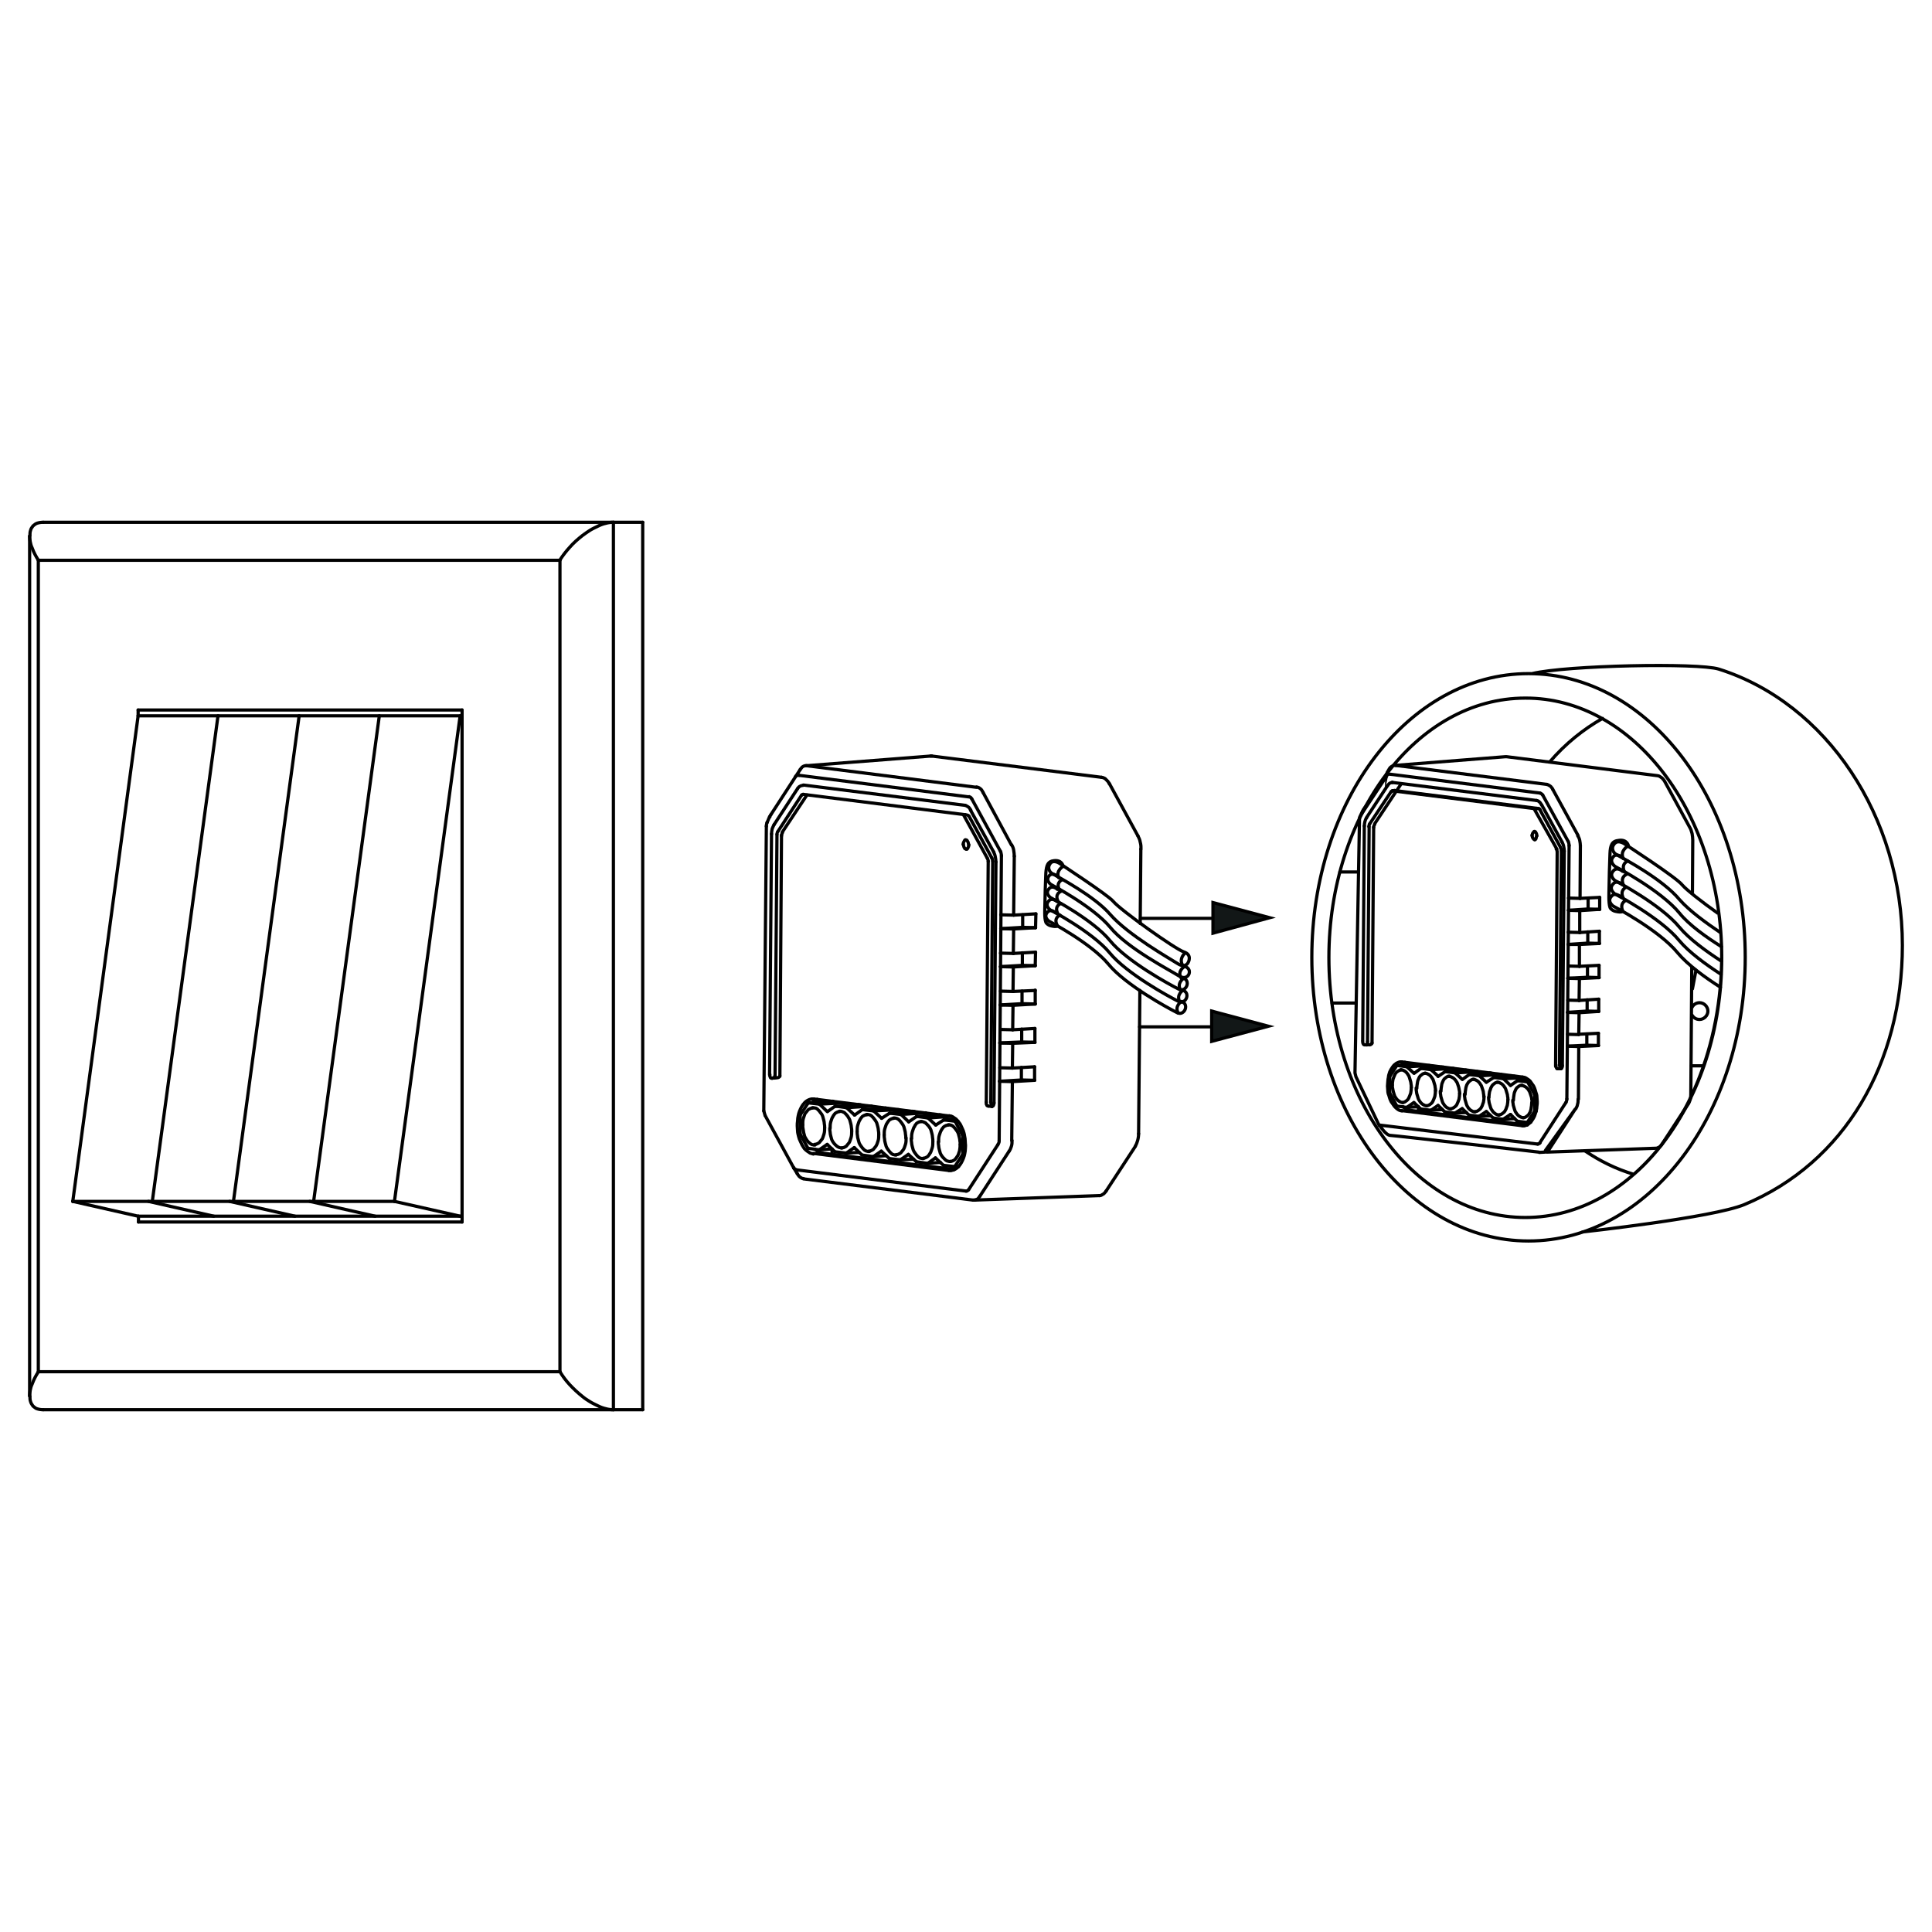 <?xml version="1.0" encoding="utf-8"?>
<!-- Generator: Adobe Illustrator 27.8.1, SVG Export Plug-In . SVG Version: 6.00 Build 0)  -->
<svg version="1.1" id="Layer_4" xmlns="http://www.w3.org/2000/svg" xmlns:xlink="http://www.w3.org/1999/xlink" x="0px" y="0px"
	 viewBox="0 0 600 600" style="enable-background:new 0 0 600 600;" xml:space="preserve">
<style type="text/css">
	.st0{fill:none;stroke:#000000;stroke-linecap:round;stroke-linejoin:round;stroke-miterlimit:10;}
	.st1{fill:none;stroke:#000000;stroke-linejoin:round;stroke-miterlimit:10;}
	.st2{fill:none;stroke:#000000;stroke-miterlimit:10;}
	.st3{fill:none;stroke:#000000;stroke-linecap:round;stroke-linejoin:round;}
	.st4{fill:#121717;stroke:#000000;stroke-miterlimit:10;}
	.st5{fill:none;stroke:#000000;stroke-linecap:round;stroke-miterlimit:10;}
</style>
<path class="st0" d="M525.5,312.8c0.4-0.8,1.3-1.4,2.3-1.4c1.4,0,2.6,1.2,2.6,2.6s-1.2,2.6-2.6,2.6c-1,0-1.8-0.5-2.3-1.3
	 M525.6,307.1l1.1-5.8 M529.2,331h-3.9 M497.7,223.1c-6,3.4-11.6,7.9-16.4,13.5 M492.2,357.4c4.7,3.2,9.8,5.7,15.2,7.3
	c16.6-14.4,27.3-40,27.3-68.2 M534.7,297.4c0,44.6-27.3,80.7-61,80.7s-61-36.1-61-80.7c0-44.5,27.3-80.6,61-80.6
	C507.4,216.7,534.7,252.8,534.7,297.4z M491.4,382.6c0,0,40.3-4.4,50.3-8.5c31.3-13,49.1-44.1,49.1-80.5c0-40-23.5-75.2-57-85.8
	c-6.4-2-47.2-1.2-58,1.4 M542,297.3c0,48.7-30.1,88.1-67.3,88.1s-67.3-39.4-67.3-88.1s30.1-88.1,67.3-88.1
	C511.9,209.2,542,248.6,542,297.3z"/>
<path class="st0" d="M190.5,162.2c-0.8,0-1.6,0.1-2.3,0.3c-0.9,0.2-1.7,0.5-2.5,0.9s-1.7,0.8-2.5,1.3s-1.6,1.1-2.3,1.6
	c-1.4,1.1-2.8,2.3-4,3.7c-1.1,1.2-2.1,2.5-3,3.9"/>
<path class="st0" d="M190.5,437.8c-0.8,0-1.6-0.1-2.3-0.3c-0.9-0.2-1.7-0.5-2.5-0.9s-1.7-0.8-2.5-1.3s-1.6-1-2.3-1.6
	c-1.4-1.1-2.8-2.4-4-3.7c-1.1-1.2-2.1-2.5-3-4"/>
<path class="st0" d="M9.2,166.5c0,0.6,0.1,1.2,0.2,1.8c0.1,0.6,0.3,1.3,0.6,1.9c0.5,1.4,1.2,2.7,2,3.9"/>
<path class="st0" d="M9.2,433.5c0-0.6,0.1-1.2,0.2-1.8c0.1-0.6,0.3-1.3,0.6-1.9c0.5-1.4,1.2-2.7,2-3.9"/>
<path class="st0" d="M13.4,437.8c-0.7,0-1.3-0.1-1.9-0.3c-0.3-0.1-0.5-0.2-0.7-0.4c-0.2-0.1-0.4-0.3-0.6-0.5
	c-0.3-0.4-0.6-0.9-0.7-1.3c-0.2-0.5-0.2-1.1-0.2-1.6"/>
<path class="st0" d="M13.4,162.2c-0.7,0-1.3,0.1-1.9,0.3c-0.2,0.1-0.5,0.2-0.7,0.4c-0.2,0.1-0.4,0.3-0.6,0.5
	c-0.3,0.4-0.6,0.8-0.7,1.3c-0.2,0.5-0.2,1.1-0.2,1.6"/>
<line class="st0" x1="199.6" y1="162.2" x2="13.4" y2="162.2"/>
<line class="st0" x1="173.9" y1="174" x2="11.9" y2="174"/>
<line class="st0" x1="42.9" y1="220.5" x2="143.5" y2="220.5"/>
<line class="st0" x1="42.9" y1="222.3" x2="143.5" y2="222.3"/>
<line class="st0" x1="199.6" y1="437.8" x2="199.6" y2="162.2"/>
<line class="st0" x1="190.5" y1="437.8" x2="190.5" y2="162.2"/>
<line class="st0" x1="173.9" y1="426" x2="173.9" y2="174"/>
<line class="st0" x1="22.6" y1="373.1" x2="122.5" y2="373.1"/>
<line class="st0" x1="42.9" y1="377.7" x2="143.5" y2="377.7"/>
<line class="st0" x1="143.5" y1="379.5" x2="43" y2="379.5"/>
<line class="st0" x1="143.5" y1="220.5" x2="143.5" y2="379.5"/>
<line class="st0" x1="122.5" y1="373.1" x2="142.9" y2="377.7"/>
<line class="st0" x1="142.9" y1="222.3" x2="122.5" y2="373.1"/>
<line class="st0" x1="22.6" y1="373.1" x2="42.9" y2="377.7"/>
<line class="st0" x1="71.3" y1="373.1" x2="91.6" y2="377.7"/>
<line class="st0" x1="11.9" y1="426" x2="173.9" y2="426"/>
<line class="st0" x1="13.4" y1="437.8" x2="199.6" y2="437.8"/>
<path class="st0" d="M60.4,377.7"/>
<path class="st0" d="M60.4,378.7"/>
<line class="st0" x1="42.9" y1="222.3" x2="42.9" y2="220.5"/>
<line class="st0" x1="43" y1="379.5" x2="43" y2="377.7"/>
<line class="st0" x1="42.9" y1="222.3" x2="22.6" y2="373.1"/>
<line class="st0" x1="92.9" y1="222.3" x2="72.5" y2="373.1"/>
<line class="st0" x1="46.1" y1="373.1" x2="66.4" y2="377.7"/>
<line class="st0" x1="67.7" y1="222.3" x2="47.3" y2="373.1"/>
<line class="st0" x1="96.2" y1="373.1" x2="116.5" y2="377.7"/>
<line class="st0" x1="117.8" y1="222.3" x2="97.4" y2="373.1"/>
<line class="st0" x1="11.9" y1="174" x2="11.9" y2="426"/>
<line class="st0" x1="9.2" y1="166.5" x2="9.2" y2="433.5"/>
<line class="st0" x1="238.3" y1="255.3" x2="239" y2="253.6"/>
<line class="st0" x1="237.2" y1="345" x2="238" y2="256.6"/>
<line class="st0" x1="239.6" y1="259" x2="239" y2="333.8"/>
<line class="st0" x1="248.5" y1="239" x2="239.4" y2="253"/>
<line class="st0" x1="247.7" y1="244.9" x2="240.4" y2="256.1"/>
<line class="st0" x1="241.6" y1="258.2" x2="248.9" y2="247"/>
<line class="st0" x1="246.5" y1="362.7" x2="247.6" y2="364.5"/>
<line class="st0" x1="246.5" y1="362.7" x2="246.5" y2="362.7"/>
<line class="st0" x1="237.6" y1="346.4" x2="246.5" y2="362.7"/>
<line class="st0" x1="248.5" y1="352.2" x2="250.9" y2="356.6"/>
<line class="st0" x1="240.7" y1="334" x2="241.3" y2="259.2"/>
<line class="st0" x1="248.5" y1="346.3" x2="248.5" y2="352.2"/>
<line class="st0" x1="258.6" y1="342" x2="258.6" y2="342.1"/>
<line class="st0" x1="258.4" y1="356.9" x2="258.4" y2="358.5"/>
<line class="st0" x1="256.9" y1="355.4" x2="259.3" y2="357.7"/>
<line class="st0" x1="265.3" y1="356.4" x2="267.7" y2="358.7"/>
<line class="st0" x1="256.9" y1="345.2" x2="254.5" y2="342.9"/>
<line class="st0" x1="273.7" y1="357.5" x2="276.2" y2="359.8"/>
<line class="st0" x1="265.4" y1="346.3" x2="262.9" y2="344"/>
<line class="st0" x1="282.1" y1="358.5" x2="284.6" y2="360.8"/>
<line class="st0" x1="266.7" y1="343.1" x2="266.6" y2="343"/>
<line class="st0" x1="273.8" y1="347.3" x2="271.3" y2="345"/>
<line class="st0" x1="290.5" y1="359.6" x2="293" y2="361.9"/>
<line class="st0" x1="275.1" y1="344.2" x2="275" y2="344.1"/>
<line class="st0" x1="282.2" y1="348.4" x2="279.8" y2="346.1"/>
<line class="st0" x1="283.5" y1="345.2" x2="283.4" y2="345.1"/>
<line class="st0" x1="290.6" y1="349.4" x2="288.2" y2="347.2"/>
<line class="st0" x1="292" y1="346.3" x2="291.8" y2="346.2"/>
<line class="st0" x1="299" y1="352.7" x2="296.6" y2="348.2"/>
<line class="st0" x1="251" y1="342.5" x2="248.5" y2="346.3"/>
<line class="st0" x1="341.4" y1="371.3" x2="302.5" y2="372.7"/>
<line class="st0" x1="302.2" y1="372.7" x2="302.5" y2="372.7"/>
<line class="st0" x1="249.5" y1="366.1" x2="302.2" y2="372.7"/>
<line class="st0" x1="247.3" y1="363.3" x2="300" y2="369.9"/>
<line class="st0" x1="252.6" y1="358.2" x2="294.7" y2="363.5"/>
<line class="st0" x1="255.3" y1="358.1" x2="296.4" y2="363.2"/>
<line class="st0" x1="250.9" y1="356.6" x2="254.4" y2="357.1"/>
<line class="st0" x1="259.3" y1="357.7" x2="262.8" y2="358.1"/>
<line class="st0" x1="267.7" y1="358.7" x2="271.2" y2="359.2"/>
<line class="st0" x1="276.2" y1="359.8" x2="279.6" y2="360.2"/>
<line class="st0" x1="284.6" y1="360.8" x2="288.1" y2="361.3"/>
<line class="st0" x1="293" y1="361.9" x2="296.5" y2="362.3"/>
<line class="st0" x1="299" y1="358.5" x2="299" y2="352.7"/>
<line class="st0" x1="306.9" y1="267.5" x2="306.3" y2="342.3"/>
<line class="st0" x1="308.3" y1="267.5" x2="307.7" y2="342.3"/>
<line class="st0" x1="308.7" y1="342.5" x2="309.3" y2="267.7"/>
<line class="st0" x1="310.3" y1="354.2" x2="311" y2="265.8"/>
<line class="st0" x1="314.2" y1="354.2" x2="314.4" y2="335.9"/>
<line class="st0" x1="314.4" y1="331.7" x2="314.5" y2="324"/>
<line class="st0" x1="314.5" y1="319.8" x2="314.6" y2="312.2"/>
<line class="st0" x1="314.6" y1="307.9" x2="314.7" y2="300.3"/>
<line class="st0" x1="314.7" y1="296.1" x2="314.8" y2="288.5"/>
<line class="st0" x1="314.8" y1="284.2" x2="315" y2="265.9"/>
<line class="st0" x1="297.7" y1="362.3" x2="296.5" y2="362.3"/>
<line class="st0" x1="292.1" y1="361" x2="288.1" y2="361.3"/>
<line class="st0" x1="283.7" y1="360" x2="279.6" y2="360.2"/>
<line class="st0" x1="299.5" y1="358.5" x2="299" y2="358.5"/>
<line class="st0" x1="275.2" y1="358.9" x2="271.2" y2="359.2"/>
<line class="st0" x1="266.8" y1="357.9" x2="262.8" y2="358.1"/>
<line class="st0" x1="296.6" y1="348.2" x2="293.1" y2="347.8"/>
<line class="st0" x1="288.2" y1="347.2" x2="284.7" y2="346.7"/>
<line class="st0" x1="279.7" y1="346.1" x2="276.3" y2="345.7"/>
<line class="st0" x1="271.3" y1="345" x2="267.8" y2="344.6"/>
<line class="st0" x1="262.9" y1="344" x2="259.4" y2="343.5"/>
<line class="st0" x1="254.5" y1="342.9" x2="251" y2="342.5"/>
<line class="st0" x1="294.9" y1="346.6" x2="252.7" y2="341.3"/>
<line class="st0" x1="321.7" y1="283.8" x2="321.6" y2="288.1"/>
<line class="st0" x1="321.6" y1="295.7" x2="321.5" y2="299.9"/>
<line class="st0" x1="321.5" y1="307.5" x2="321.5" y2="311.8"/>
<line class="st0" x1="321.4" y1="319.4" x2="321.4" y2="323.7"/>
<line class="st0" x1="321.3" y1="331.3" x2="321.3" y2="335.5"/>
<line class="st0" x1="258.4" y1="356.8" x2="254.4" y2="357.1"/>
<line class="st0" x1="299.5" y1="352.6" x2="299" y2="352.7"/>
<line class="st0" x1="297.5" y1="348.2" x2="296.6" y2="348.2"/>
<line class="st0" x1="296.9" y1="347.6" x2="293.1" y2="347.8"/>
<line class="st0" x1="295.5" y1="346.7" x2="288.2" y2="347.2"/>
<line class="st0" x1="292.4" y1="346.3" x2="284.7" y2="346.7"/>
<line class="st0" x1="287.5" y1="345.6" x2="279.8" y2="346.1"/>
<line class="st0" x1="308.1" y1="343.6" x2="308" y2="343.6"/>
<line class="st0" x1="306.9" y1="343.5" x2="308" y2="343.6"/>
<line class="st0" x1="284" y1="345.2" x2="276.3" y2="345.7"/>
<line class="st0" x1="279.1" y1="344.6" x2="271.3" y2="345"/>
<line class="st0" x1="275.6" y1="344.2" x2="267.9" y2="344.6"/>
<line class="st0" x1="270.7" y1="343.5" x2="262.9" y2="344"/>
<line class="st0" x1="267.2" y1="343.1" x2="259.4" y2="343.6"/>
<line class="st0" x1="262.2" y1="342.5" x2="254.5" y2="342.9"/>
<line class="st0" x1="258.7" y1="342" x2="251" y2="342.5"/>
<line class="st0" x1="310.4" y1="335.8" x2="317.2" y2="335.4"/>
<line class="st0" x1="321.3" y1="335.5" x2="314.4" y2="335.9"/>
<line class="st0" x1="310.4" y1="335.8" x2="314.4" y2="335.9"/>
<line class="st0" x1="310.5" y1="331.6" x2="314.4" y2="331.7"/>
<line class="st0" x1="321.3" y1="335.5" x2="317.2" y2="335.4"/>
<line class="st0" x1="299.2" y1="253" x2="306.6" y2="266.5"/>
<line class="st0" x1="300.9" y1="253.4" x2="308" y2="266.4"/>
<line class="st0" x1="308.6" y1="264.6" x2="301.4" y2="251.6"/>
<line class="st0" x1="310.7" y1="264.4" x2="301.8" y2="248.1"/>
<line class="st0" x1="296.5" y1="362.3" x2="299" y2="358.5"/>
<line class="st0" x1="259.4" y1="343.5" x2="257" y2="345.2"/>
<line class="st0" x1="267.8" y1="344.6" x2="265.4" y2="346.3"/>
<line class="st0" x1="314.4" y1="331.7" x2="321.3" y2="331.3"/>
<line class="st0" x1="310.5" y1="323.9" x2="314.5" y2="324"/>
<line class="st0" x1="321.4" y1="323.7" x2="317.3" y2="323.6"/>
<line class="st0" x1="314.1" y1="262.4" x2="305.3" y2="246.1"/>
<line class="st0" x1="354" y1="307.6" x2="353.6" y2="352.1"/>
<line class="st0" x1="354.3" y1="263.7" x2="354.1" y2="286.8"/>
<line class="st0" x1="300.8" y1="369.5" x2="309.9" y2="355.5"/>
<line class="st0" x1="304.3" y1="371.5" x2="313.4" y2="357.5"/>
<line class="st0" x1="254.4" y1="357.1" x2="256.9" y2="355.4"/>
<line class="st0" x1="276.3" y1="345.7" x2="273.8" y2="347.3"/>
<line class="st0" x1="262.8" y1="358.1" x2="265.3" y2="356.4"/>
<line class="st0" x1="284.7" y1="346.7" x2="282.2" y2="348.4"/>
<line class="st0" x1="310.5" y1="323.9" x2="317.3" y2="323.6"/>
<line class="st0" x1="321.4" y1="323.7" x2="314.5" y2="324"/>
<line class="st0" x1="314.5" y1="319.8" x2="321.4" y2="319.4"/>
<line class="st0" x1="310.6" y1="319.7" x2="314.5" y2="319.8"/>
<line class="st0" x1="310.6" y1="312.1" x2="314.6" y2="312.2"/>
<line class="st0" x1="321.5" y1="311.8" x2="317.4" y2="311.7"/>
<line class="st0" x1="271.2" y1="359.2" x2="273.7" y2="357.5"/>
<line class="st0" x1="293.1" y1="347.8" x2="290.6" y2="349.4"/>
<line class="st0" x1="279.6" y1="360.2" x2="282.1" y2="358.5"/>
<line class="st0" x1="310.6" y1="312.1" x2="317.4" y2="311.7"/>
<line class="st0" x1="321.5" y1="311.8" x2="314.6" y2="312.2"/>
<line class="st0" x1="314.6" y1="307.9" x2="321.5" y2="307.6"/>
<line class="st0" x1="310.7" y1="307.8" x2="314.6" y2="307.9"/>
<line class="st0" x1="288.1" y1="361.3" x2="290.5" y2="359.6"/>
<line class="st0" x1="310.7" y1="300.2" x2="317.5" y2="299.8"/>
<line class="st0" x1="321.5" y1="299.9" x2="314.7" y2="300.3"/>
<line class="st0" x1="314.7" y1="296.1" x2="321.6" y2="295.7"/>
<line class="st0" x1="310.7" y1="300.2" x2="314.7" y2="300.3"/>
<line class="st0" x1="310.7" y1="296" x2="314.7" y2="296.1"/>
<line class="st0" x1="321.5" y1="299.9" x2="317.5" y2="299.8"/>
<line class="st0" x1="352.6" y1="356" x2="343.5" y2="369.9"/>
<line class="st0" x1="310.8" y1="288.4" x2="317.6" y2="288"/>
<line class="st0" x1="321.6" y1="288.1" x2="314.8" y2="288.5"/>
<line class="st0" x1="310.8" y1="288.4" x2="314.8" y2="288.5"/>
<line class="st0" x1="310.8" y1="284.1" x2="314.8" y2="284.2"/>
<line class="st0" x1="321.6" y1="288.1" x2="317.6" y2="288"/>
<line class="st0" x1="344.5" y1="243.3" x2="353.4" y2="259.6"/>
<line class="st0" x1="314.8" y1="284.2" x2="321.7" y2="283.8"/>
<line class="st0" x1="249.5" y1="246.7" x2="299.6" y2="253"/>
<line class="st0" x1="299.7" y1="250.1" x2="249.5" y2="243.8"/>
<line class="st0" x1="301" y1="247.5" x2="248.3" y2="240.8"/>
<line class="st0" x1="303.2" y1="244.5" x2="250.5" y2="237.8"/>
<line class="st0" x1="289.4" y1="234.8" x2="342.1" y2="241.4"/>
<path class="st0" d="M249.5,246.7"/>
<line class="st0" x1="289" y1="234.8" x2="250.5" y2="237.8"/>
<path class="st0" d="M252.8,341.3c-0.2,0-0.4,0-0.6,0"/>
<path class="st0" d="M294.7,363.5c0.2,0,0.4,0,0.6,0"/>
<path class="st0" d="M289.4,234.8c-0.1,0-0.3,0-0.4,0"/>
<path class="st0" d="M250.5,237.8c-0.1,0-0.2,0-0.3,0"/>
<path class="st0" d="M249.5,246.7c-0.1,0-0.1,0-0.1,0"/>
<path class="st0" d="M253,355.4c0.2,0,0.4-0.1,0.6-0.1c0.2-0.1,0.4-0.2,0.6-0.3c0.2-0.1,0.4-0.3,0.5-0.5c0.2-0.2,0.3-0.4,0.5-0.6
	s0.3-0.5,0.4-0.8c0.1-0.3,0.2-0.6,0.3-0.9c0.2-0.7,0.2-1.3,0.2-2"/>
<path class="st0" d="M261.4,356.5c0.2,0,0.4-0.1,0.6-0.1c0.2-0.1,0.4-0.2,0.6-0.3c0.2-0.1,0.4-0.3,0.5-0.5c0.2-0.2,0.3-0.4,0.5-0.6
	s0.3-0.5,0.4-0.8s0.2-0.6,0.3-0.9c0.2-0.7,0.2-1.3,0.2-2"/>
<path class="st0" d="M269.8,357.5c0.2,0,0.4-0.1,0.6-0.1c0.2-0.1,0.4-0.2,0.6-0.3c0.2-0.1,0.4-0.3,0.5-0.5c0.2-0.2,0.3-0.4,0.5-0.6
	c0.1-0.2,0.3-0.5,0.4-0.8s0.2-0.6,0.3-0.9c0.2-0.6,0.2-1.3,0.2-2"/>
<path class="st0" d="M278.3,358.6c0.2,0,0.4-0.1,0.6-0.1c0.2-0.1,0.4-0.2,0.6-0.3c0.2-0.1,0.4-0.3,0.5-0.5c0.2-0.2,0.3-0.4,0.5-0.6
	c0.2-0.3,0.3-0.5,0.4-0.8s0.2-0.6,0.3-0.9c0.2-0.6,0.2-1.3,0.2-2"/>
<path class="st0" d="M286.7,359.7c0.2,0,0.4-0.1,0.6-0.1c0.2-0.1,0.4-0.2,0.6-0.3c0.2-0.1,0.4-0.3,0.5-0.5c0.2-0.2,0.3-0.4,0.4-0.6
	c0.2-0.2,0.3-0.5,0.4-0.8s0.2-0.6,0.3-0.9c0.2-0.6,0.2-1.3,0.2-2"/>
<path class="st0" d="M295.1,360.7c0.2,0,0.4-0.1,0.6-0.1c0.2-0.1,0.4-0.2,0.6-0.3c0.2-0.1,0.4-0.3,0.5-0.5c0.2-0.2,0.3-0.4,0.5-0.7
	c0.2-0.2,0.3-0.5,0.4-0.8s0.2-0.6,0.3-0.9c0.1-0.7,0.2-1.3,0.2-2"/>
<path class="st0" d="M298.2,355.5c0-0.4,0-0.8-0.1-1.2c0-0.4-0.1-0.8-0.2-1.2c-0.1-0.4-0.2-0.7-0.3-1.1c-0.1-0.3-0.3-0.6-0.5-0.9
	s-0.4-0.5-0.6-0.8c-0.2-0.2-0.4-0.4-0.6-0.6c-0.2-0.1-0.5-0.3-0.7-0.3c-0.1,0-0.2,0-0.3-0.1h-0.4"/>
<path class="st0" d="M289.7,354.4c0-0.4,0-0.8-0.1-1.2c0-0.4-0.1-0.8-0.2-1.2c-0.1-0.4-0.2-0.7-0.3-1.1c-0.1-0.3-0.3-0.6-0.5-0.9
	s-0.4-0.5-0.6-0.7s-0.4-0.4-0.6-0.6c-0.2-0.1-0.5-0.2-0.7-0.3c-0.1,0-0.2-0.1-0.4-0.1c-0.1,0-0.2,0-0.3,0"/>
<path class="st0" d="M281.3,353.4c0-0.4,0-0.8-0.1-1.2c0-0.4-0.1-0.8-0.2-1.2c-0.1-0.4-0.2-0.7-0.3-1.1c-0.1-0.3-0.3-0.6-0.5-0.9
	s-0.4-0.5-0.6-0.8c-0.2-0.2-0.4-0.4-0.6-0.6c-0.2-0.1-0.5-0.3-0.7-0.3c-0.1,0-0.2-0.1-0.4-0.1c-0.1,0-0.2,0-0.4,0"/>
<path class="st0" d="M272.9,352.3c0-0.4,0-0.8-0.1-1.2c0-0.4-0.1-0.8-0.2-1.2c-0.1-0.4-0.2-0.7-0.3-1.1c-0.1-0.3-0.3-0.6-0.5-0.9
	s-0.4-0.5-0.6-0.8c-0.2-0.2-0.4-0.4-0.6-0.6c-0.2-0.1-0.4-0.3-0.7-0.3c-0.1,0-0.2-0.1-0.4-0.1h-0.4"/>
<path class="st0" d="M264.5,351.3c0-0.4,0-0.8-0.1-1.2c0-0.4-0.1-0.8-0.2-1.2c-0.1-0.4-0.2-0.7-0.3-1.1c-0.1-0.3-0.3-0.6-0.5-0.9
	c-0.1-0.3-0.4-0.5-0.6-0.8c-0.2-0.2-0.4-0.4-0.6-0.6c-0.2-0.1-0.5-0.2-0.7-0.3c-0.1,0-0.2-0.1-0.4-0.1h-0.4"/>
<path class="st0" d="M256.1,350.2c0-0.4,0-0.8-0.1-1.2c0-0.4-0.1-0.8-0.2-1.2c-0.1-0.4-0.2-0.7-0.3-1.1c-0.1-0.3-0.3-0.7-0.5-0.9
	c-0.2-0.3-0.4-0.5-0.6-0.8c-0.2-0.2-0.4-0.4-0.6-0.6c-0.2-0.1-0.4-0.3-0.7-0.3c-0.1,0-0.2,0-0.4-0.1h-0.4"/>
<path class="st0" d="M277.6,347.3c-0.2,0-0.4,0.1-0.6,0.1c-0.2,0.1-0.4,0.2-0.6,0.3c-0.2,0.1-0.4,0.3-0.5,0.5
	c-0.2,0.2-0.3,0.4-0.4,0.6c-0.2,0.2-0.3,0.5-0.4,0.8s-0.2,0.6-0.3,0.9c-0.2,0.6-0.2,1.3-0.2,2"/>
<path class="st0" d="M252.4,344.1c-0.2,0-0.4,0.1-0.6,0.1c-0.2,0.1-0.4,0.2-0.6,0.3c-0.2,0.1-0.4,0.3-0.5,0.5
	c-0.2,0.2-0.3,0.4-0.5,0.6s-0.3,0.5-0.4,0.8c-0.1,0.3-0.2,0.6-0.3,0.9c-0.2,0.6-0.2,1.3-0.2,2"/>
<path class="st0" d="M286.1,348.3c-0.2,0-0.4,0.1-0.6,0.1c-0.2,0.1-0.4,0.2-0.6,0.3c-0.2,0.1-0.4,0.3-0.5,0.5
	c-0.2,0.2-0.3,0.4-0.4,0.7c-0.2,0.2-0.3,0.5-0.4,0.8s-0.2,0.6-0.3,0.9c-0.2,0.7-0.2,1.3-0.2,2"/>
<path class="st0" d="M291.4,354.6c0,0.4,0,0.8,0.1,1.2c0,0.4,0.1,0.8,0.2,1.2c0.1,0.4,0.2,0.7,0.3,1.1c0.1,0.3,0.3,0.6,0.5,0.9
	s0.4,0.5,0.6,0.7s0.4,0.4,0.6,0.6c0.2,0.1,0.4,0.3,0.7,0.3c0.1,0,0.2,0.1,0.4,0.1c0.1,0,0.2,0,0.4,0"/>
<path class="st0" d="M283,353.6c0,0.4,0,0.8,0.1,1.2c0,0.4,0.1,0.8,0.2,1.2c0.1,0.4,0.2,0.7,0.3,1.1c0.1,0.3,0.3,0.6,0.5,0.9
	s0.4,0.5,0.6,0.8c0.2,0.2,0.4,0.4,0.6,0.6c0.2,0.1,0.4,0.3,0.7,0.3c0.1,0,0.2,0.1,0.4,0.1h0.4"/>
<path class="st0" d="M274.6,352.5c0,0.4,0,0.8,0.1,1.2c0,0.4,0.1,0.8,0.2,1.2c0.1,0.4,0.2,0.7,0.3,1.1c0.1,0.3,0.3,0.6,0.5,0.9
	s0.4,0.5,0.6,0.8c0.2,0.2,0.4,0.4,0.6,0.6c0.2,0.1,0.4,0.3,0.7,0.3c0.1,0,0.2,0.1,0.3,0.1c0.1,0,0.2,0,0.4,0"/>
<path class="st0" d="M266.2,351.5c0,0.4,0,0.8,0.1,1.2c0,0.4,0.1,0.8,0.2,1.1c0.1,0.4,0.2,0.7,0.3,1.1c0.1,0.3,0.3,0.6,0.5,0.9
	s0.4,0.5,0.6,0.8c0.2,0.2,0.4,0.4,0.6,0.6c0.2,0.1,0.5,0.3,0.7,0.3c0.1,0,0.2,0.1,0.4,0.1c0.1,0,0.2,0,0.4,0"/>
<path class="st0" d="M257.7,350.4c0,0.4,0,0.8,0.1,1.2c0,0.4,0.1,0.8,0.2,1.2c0.1,0.4,0.2,0.7,0.3,1.1c0.1,0.3,0.3,0.6,0.5,0.9
	s0.4,0.5,0.6,0.7s0.4,0.4,0.7,0.6c0.2,0.1,0.5,0.3,0.7,0.3c0.1,0,0.2,0.1,0.3,0.1c0.1,0,0.2,0,0.4,0"/>
<path class="st0" d="M249.3,349.4c0,0.4,0,0.8,0.1,1.2c0.1,0.4,0.1,0.8,0.2,1.2c0.1,0.4,0.2,0.7,0.3,1.1c0.1,0.3,0.3,0.6,0.5,0.9
	c0.1,0.3,0.4,0.5,0.6,0.8c0.2,0.2,0.4,0.4,0.7,0.6c0.2,0.1,0.4,0.3,0.7,0.3c0.1,0,0.2,0.1,0.3,0.1s0.2,0,0.4,0"/>
<path class="st0" d="M269.2,346.2c-0.2,0-0.4,0.1-0.6,0.1c-0.2,0.1-0.4,0.2-0.6,0.3c-0.2,0.1-0.4,0.3-0.5,0.5
	c-0.2,0.2-0.3,0.4-0.4,0.6c-0.2,0.3-0.3,0.5-0.4,0.8s-0.2,0.6-0.3,0.9c-0.2,0.6-0.2,1.3-0.2,2"/>
<path class="st0" d="M294.5,349.4c-0.2,0-0.4,0.1-0.6,0.1c-0.2,0.1-0.4,0.2-0.6,0.3c-0.2,0.1-0.4,0.3-0.5,0.5
	c-0.2,0.2-0.3,0.4-0.4,0.6c-0.2,0.3-0.3,0.5-0.4,0.8s-0.2,0.6-0.3,0.9c-0.2,0.6-0.2,1.3-0.2,2"/>
<path class="st0" d="M260.8,345.2c-0.2,0-0.4,0.1-0.6,0.1c-0.2,0.1-0.4,0.2-0.6,0.3c-0.2,0.1-0.4,0.3-0.5,0.5
	c-0.2,0.2-0.3,0.4-0.4,0.6c-0.2,0.3-0.3,0.5-0.4,0.8s-0.2,0.6-0.3,0.9c-0.2,0.7-0.2,1.3-0.2,2"/>
<path class="st0" d="M353.6,352.1c0,0.7-0.1,1.4-0.3,2.1c-0.1,0.3-0.2,0.6-0.3,0.9c-0.1,0.3-0.3,0.6-0.4,0.8"/>
<path class="st0" d="M353.4,259.6c0.3,0.6,0.6,1.2,0.7,1.9c0.2,0.7,0.3,1.5,0.2,2.2"/>
<path class="st0" d="M342.1,241.4c0.2,0,0.5,0.1,0.7,0.2c0.2,0.1,0.5,0.2,0.6,0.4c0.2,0.2,0.4,0.4,0.6,0.6c0.2,0.3,0.4,0.5,0.5,0.8"
	/>
<path class="st0" d="M300.1,263.7c0.1,0,0.1,0,0.2,0c0,0,0.1,0,0.1-0.1l0.1-0.1c0.1,0,0.1-0.1,0.1-0.2c0.1-0.1,0.1-0.3,0.2-0.4
	c0-0.2,0.1-0.3,0.1-0.5"/>
<path class="st0" d="M343.5,369.9c-0.1,0.2-0.3,0.4-0.5,0.6c-0.1,0.2-0.3,0.3-0.5,0.4s-0.3,0.2-0.5,0.3c-0.2,0.1-0.4,0.1-0.6,0.1"/>
<path class="st0" d="M249.3,246.7c-0.1,0-0.2,0.1-0.2,0.1c-0.1,0.1-0.2,0.1-0.2,0.2"/>
<path class="st0" d="M295.3,363.5c0.3,0,0.6-0.1,0.9-0.2s0.6-0.3,0.9-0.5s0.6-0.5,0.8-0.8c0.3-0.3,0.5-0.7,0.7-1
	c0.2-0.4,0.4-0.8,0.6-1.3s0.3-0.9,0.4-1.4s0.2-1,0.2-1.5s0.1-1.1,0-1.6c0-0.6-0.1-1.1-0.1-1.6c-0.1-0.5-0.2-1-0.3-1.6
	c-0.1-0.5-0.3-1-0.5-1.4s-0.4-0.9-0.6-1.3s-0.5-0.7-0.8-1.1c-0.3-0.3-0.5-0.6-0.8-0.8c-0.3-0.2-0.6-0.4-0.9-0.6
	c-0.3-0.1-0.6-0.2-1-0.3"/>
<path class="st0" d="M253.8,341.4c-0.1,0-0.1,0.1-0.2,0.1c-0.2,0.1-0.3,0.2-0.5,0.3"/>
<path class="st0" d="M253.1,341.8c-0.1,0-0.1,0.1-0.2,0.1c-0.2,0.1-0.3,0.3-0.5,0.5"/>
<path class="st0" d="M253.1,356.9c0.3,0.3,0.7,0.6,1.1,0.8c0.4,0.2,0.8,0.3,1.2,0.4"/>
<path class="st0" d="M241.6,258.2c-0.1,0.1-0.2,0.3-0.2,0.4c-0.1,0.2-0.1,0.4-0.1,0.5"/>
<path class="st0" d="M300.8,262.4c0-0.2,0-0.4-0.1-0.6c0-0.2-0.1-0.3-0.2-0.5c-0.1-0.1-0.1-0.1-0.1-0.2c-0.1-0.1-0.1-0.1-0.2-0.2
	c-0.1,0-0.1-0.1-0.2-0.1s-0.1,0-0.2,0"/>
<path class="st0" d="M247.6,364.5c0.1,0.2,0.3,0.4,0.4,0.6c0.1,0.2,0.3,0.3,0.5,0.5c0.2,0.1,0.3,0.2,0.5,0.3
	c0.2,0.1,0.3,0.1,0.5,0.1"/>
<path class="st0" d="M238.2,255.5c0,0.1-0.1,0.2-0.1,0.3c-0.1,0.3-0.1,0.6-0.1,0.8"/>
<path class="st0" d="M250.2,237.8c-0.2,0-0.3,0-0.5,0.1s-0.3,0.1-0.4,0.2c-0.2,0.1-0.3,0.2-0.4,0.4c-0.1,0.1-0.3,0.3-0.4,0.5"/>
<path class="st0" d="M308.6,264.6c0.2,0.5,0.4,0.9,0.5,1.5c0.1,0.5,0.2,1.1,0.2,1.6"/>
<path class="st0" d="M299.7,250.1c0.2,0,0.3,0.1,0.5,0.2c0.2,0.1,0.3,0.2,0.5,0.3s0.3,0.3,0.4,0.4c0.1,0.2,0.3,0.4,0.4,0.6"/>
<path class="st0" d="M239.4,253c0,0.1-0.1,0.1-0.1,0.2c-0.1,0.1-0.2,0.3-0.2,0.5"/>
<path class="st0" d="M308.7,342.5c0,0.1,0,0.2,0,0.3c0,0.1-0.1,0.2-0.1,0.3c0,0.2-0.2,0.3-0.3,0.4"/>
<path class="st0" d="M308.3,343.5C308.3,343.5,308.2,343.5,308.3,343.5c-0.1,0-0.2,0.1-0.2,0.1"/>
<path class="st0" d="M309.9,355.5c0.1-0.2,0.2-0.4,0.3-0.6c0.1-0.2,0.1-0.5,0.1-0.7"/>
<path class="st0" d="M300,369.9c0.1,0,0.2,0,0.2,0c0.1,0,0.2,0,0.2-0.1c0.1,0,0.1-0.1,0.2-0.1c0.1-0.1,0.1-0.1,0.2-0.2"/>
<path class="st0" d="M299.9,260.9c-0.1,0-0.1,0-0.2,0c0,0-0.1,0-0.1,0.1l-0.1,0.1c0,0-0.1,0.1-0.1,0.2c-0.1,0.1-0.1,0.3-0.2,0.4
	c0,0.2-0.1,0.3-0.1,0.5"/>
<path class="st0" d="M252.2,341.3c-0.3,0-0.6,0.1-0.9,0.2c-0.3,0.1-0.6,0.3-0.9,0.5c-0.3,0.2-0.6,0.5-0.8,0.8
	c-0.3,0.3-0.5,0.7-0.7,1c-0.2,0.4-0.4,0.8-0.6,1.3c-0.2,0.5-0.3,0.9-0.4,1.4c-0.1,0.5-0.2,1-0.2,1.6c-0.1,0.5-0.1,1.1-0.1,1.6
	s0.1,1.1,0.1,1.6s0.2,1.1,0.3,1.6s0.3,1,0.5,1.4s0.4,0.9,0.6,1.3c0.2,0.4,0.5,0.7,0.7,1.1c0.3,0.3,0.6,0.6,0.9,0.8
	c0.3,0.2,0.6,0.4,0.9,0.6c0.3,0.1,0.6,0.2,1,0.3"/>
<path class="st0" d="M247.7,244.9c0.1-0.1,0.2-0.3,0.3-0.4c0.1-0.1,0.2-0.2,0.4-0.3c0.1-0.1,0.3-0.1,0.4-0.2c0.1,0,0.5-0.1,0.6-0.1"
	/>
<path class="st0" d="M239.6,259c0-0.5,0.1-1.1,0.2-1.6c0.1-0.2,0.2-0.5,0.3-0.7s0.2-0.4,0.3-0.6"/>
<path class="st0" d="M313.4,357.5c0.1-0.2,0.3-0.4,0.4-0.7c0.1-0.3,0.2-0.5,0.3-0.8c0.2-0.6,0.2-1.2,0.2-1.8"/>
<path class="st0" d="M315,265.9c0-0.6-0.1-1.2-0.2-1.9c-0.1-0.6-0.3-1.1-0.6-1.6"/>
<path class="st0" d="M305.3,246.1c-0.1-0.2-0.3-0.5-0.4-0.7s-0.3-0.4-0.5-0.5s-0.3-0.3-0.5-0.3c-0.2-0.1-0.4-0.2-0.6-0.2"/>
<path class="st0" d="M299.6,253c0.1,0,0.2,0,0.3,0c0.1,0,0.2,0.1,0.4,0.1c0.1,0,0.2,0.1,0.3,0.1c0.1,0.1,0.2,0.1,0.2,0.2"/>
<path class="st0" d="M308,266.4c0.1,0.2,0.1,0.3,0.2,0.5c0,0.2,0.1,0.4,0.1,0.5"/>
<path class="st0" d="M306.9,343.5c-0.1,0-0.2-0.1-0.3-0.1l-0.1-0.1c0,0-0.1-0.1-0.1-0.2c-0.1-0.1-0.1-0.2-0.1-0.4c0-0.1,0-0.3,0-0.4
	"/>
<path class="st0" d="M238.3,255.3L238.3,255.3c-0.1,0.1-0.1,0.2-0.1,0.2"/>
<path class="st0" d="M248.2,240.8c-0.1,0-0.5,0-0.6,0s-0.2,0-0.2,0.1c-0.1,0-0.1,0.1-0.2,0.1c-0.1,0.1-0.1,0.1-0.2,0.2"/>
<path class="st0" d="M306.9,267.5c0-0.2,0-0.4-0.1-0.5c0-0.2-0.1-0.3-0.2-0.5"/>
<path class="st0" d="M301.8,248.1c-0.1-0.1-0.1-0.2-0.2-0.3s-0.1-0.1-0.2-0.2c-0.1,0-0.1-0.1-0.2-0.1s-0.2-0.1-0.2-0.1"/>
<path class="st0" d="M299.2,262.2c0,0.2,0,0.4,0.1,0.6c0,0.2,0.1,0.3,0.2,0.5c0.1,0.1,0.1,0.1,0.1,0.2c0.1,0.1,0.1,0.1,0.2,0.1
	s0.1,0,0.2,0.1c0.1,0,0.1,0,0.2,0"/>
<path class="st0" d="M311,265.8c0-0.2,0-0.5-0.1-0.8c0-0.2-0.1-0.4-0.2-0.6"/>
<path class="st0" d="M246.5,362.7c0,0.1,0.1,0.2,0.2,0.2c0.1,0.1,0.1,0.1,0.2,0.2c0.1,0.1,0.1,0.1,0.2,0.1c0.1,0,0.1,0,0.2,0.1"/>
<path class="st0" d="M307.7,342.3c0,0.2,0,0.3,0.1,0.5c0,0.1,0.1,0.3,0.2,0.4"/>
<path class="st0" d="M307.9,343.1c0.1,0.1,0.1,0.2,0.2,0.2c0.1,0.1,0.1,0.1,0.2,0.1"/>
<line class="st0" x1="242.7" y1="259.4" x2="242.2" y2="334.2"/>
<line class="st0" x1="268.6" y1="343.6" x2="268.7" y2="343.6"/>
<line class="st0" x1="269.7" y1="343.5" x2="268.7" y2="343.6"/>
<line class="st0" x1="250.6" y1="246.9" x2="242.9" y2="258.5"/>
<path class="st0" d="M268.4,343.5L268.4,343.5c0.1,0,0.2,0.1,0.2,0.1"/>
<path class="st0" d="M239.7,334.9c-0.1,0-0.2-0.1-0.3-0.1l-0.1-0.1c0,0-0.1-0.1-0.1-0.2c-0.1-0.1-0.1-0.2-0.1-0.4c0-0.1,0-0.3,0-0.4
	"/>
<path class="st0" d="M242.7,259.6c0-0.2,0-0.4,0.1-0.5c0-0.2,0.1-0.3,0.2-0.5"/>
<path class="st0" d="M242.2,334.1c0,0.4-0.6,0.6-0.8,0.6c-0.1,0-0.7,0.1-0.9,0.1"/>
<line class="st0" x1="426.6" y1="256.9" x2="426.1" y2="323.9"/>
<line class="st1" x1="435.3" y1="243.2" x2="426.8" y2="256"/>
<path class="st0" d="M426.6,257c0-0.2,0-0.3,0.1-0.5c0-0.2,0.1-0.3,0.2-0.4"/>
<path class="st0" d="M426.1,323.9c0,0.4-0.6,0.6-0.8,0.6c-0.1,0-0.9-0.2-0.6-1"/>
<path class="st0" d="M424.9,324.3c0,0.4-1,0.1-1.2,0.2c-0.1,0-0.5-0.2-0.5-1.1"/>
<path class="st0" d="M240.7,334.1c-0.1,0.1-0.2,0.6-0.3,0.6c-0.1,0.1-0.5,0.1-0.6,0.1"/>
<path class="st0" d="M317.4,307.8c0,0.6,0,1.3,0,2c0,0.6,0,1.3,0,1.9"/>
<path class="st0" d="M317.5,295.9c0,0.7,0,1.3,0,1.9c0,0.7,0,1.3,0,2"/>
<path class="st0" d="M317.3,319.6v2c0,0.6,0,1.3,0,2"/>
<path class="st0" d="M302.5,372.7c0.2,0,0.3,0,0.5-0.1s0.3-0.1,0.5-0.2s0.3-0.2,0.4-0.4c0.1-0.1,0.3-0.3,0.4-0.5"/>
<path class="st0" d="M317.6,284.1c0,0.7,0,1.3,0,2c0,0.6,0,1.3,0,1.9"/>
<path class="st0" d="M317.2,331.5c0,0.6,0,1.3,0,1.9c0,0.7,0,1.3,0,2"/>
<line class="st0" x1="237.2" y1="345" x2="237.6" y2="346.4"/>
<path class="st2" d="M525.6,277.4l0.1-16.5c0-0.7-0.1-1.3-0.2-2c-0.2-0.6-0.3-1.2-0.6-1.7l-7.9-14.5c-0.1-0.2-0.3-0.5-0.5-0.7
	s-0.3-0.4-0.5-0.5s-0.4-0.3-0.6-0.4c-0.2-0.1-0.4-0.2-0.6-0.2l0,0l-46.9-5.9c-0.1,0-0.2,0-0.4,0l-34.2,2.7l0,0c-0.1,0-0.2,0-0.3,0
	c-0.1,0-0.3,0-0.4,0.1s-0.3,0.1-0.4,0.2c-0.1,0.1-0.2,0.2-0.4,0.3c-0.1,0.1-0.2,0.3-0.3,0.4l-0.7,1.2l-0.2,0.9
	c0-0.1,0.1-0.1,0.2-0.2c0-0.1,0.1-0.1,0.2-0.1s0.1-0.1,0.2-0.1s0.1,0,0.2,0"/>
<path class="st2" d="M477.8,357.9l1.9-0.1c0.1,0,0.3,0,0.4-0.1c0.1,0,0.3-0.1,0.4-0.2s0.3-0.2,0.4-0.3c0.1-0.1,0.2-0.3,0.3-0.4
	l8.1-12.5l-9.3,12.9c-0.2,0.2,0,0.6,0.3,0.6l33.9-1.2c0.2,0,0.3,0,0.5-0.1s0.3-0.1,0.5-0.2s0.3-0.2,0.5-0.4c0.1-0.1,0.3-0.3,0.4-0.5
	l8.1-12.4c0.2-0.2,0.3-0.5,0.4-0.7c0.1-0.3,0.2-0.5,0.3-0.8c0.2-0.6,0.2-1.3,0.2-1.9l0.3-39.5"/>
<path class="st0" d="M427.6,348.8"/>
<path class="st0" d="M427.8,349.1"/>
<path class="st0" d="M422.5,253.3l0.7-1.5c0.1-0.1,0.1-0.3,0.2-0.4l0.1-0.1l7.2-10.4L422.5,253.3L422.5,253.3
	c-0.1,0.1-0.1,0.2-0.1,0.2c0,0.1-0.1,0.2-0.1,0.2c-0.1,0.2-0.1,0.5-0.1,0.8l-1.4,78.7l0.3,1.2l7.2,15.1"/>
<line class="st0" x1="423.7" y1="256.5" x2="423.2" y2="323.1"/>
<line class="st0" x1="430.9" y1="244" x2="424.4" y2="253.9"/>
<line class="st0" x1="425.4" y1="255.8" x2="432" y2="245.9"/>
<line class="st0" x1="431.6" y1="339.5" x2="433.8" y2="343.5"/>
<line class="st0" x1="424.7" y1="323.3" x2="425.2" y2="256.7"/>
<line class="st0" x1="431.6" y1="334.3" x2="431.6" y2="339.5"/>
<line class="st0" x1="440.6" y1="330.5" x2="440.6" y2="330.5"/>
<line class="st0" x1="440.5" y1="343.7" x2="440.5" y2="345.1"/>
<line class="st0" x1="439.1" y1="342.4" x2="441.2" y2="344.4"/>
<line class="st0" x1="446.6" y1="343.3" x2="448.7" y2="345.3"/>
<line class="st0" x1="439.1" y1="333.3" x2="436.9" y2="331.3"/>
<line class="st0" x1="454.1" y1="344.3" x2="456.2" y2="346.3"/>
<line class="st0" x1="446.6" y1="334.2" x2="444.4" y2="332.2"/>
<line class="st0" x1="461.6" y1="345.2" x2="463.7" y2="347.2"/>
<line class="st0" x1="447.8" y1="331.5" x2="447.7" y2="331.4"/>
<line class="st0" x1="454.1" y1="335.2" x2="451.9" y2="333.2"/>
<line class="st0" x1="469.1" y1="346.1" x2="471.2" y2="348.2"/>
<line class="st0" x1="455.3" y1="332.4" x2="455.2" y2="332.3"/>
<line class="st0" x1="461.6" y1="336.1" x2="459.4" y2="334.1"/>
<line class="st0" x1="462.8" y1="333.3" x2="462.7" y2="333.2"/>
<line class="st0" x1="469.1" y1="337.1" x2="466.9" y2="335"/>
<line class="st0" x1="470.3" y1="334.3" x2="470.2" y2="334.2"/>
<line class="st0" x1="476.6" y1="339.9" x2="474.4" y2="336"/>
<line class="st0" x1="433.8" y1="330.9" x2="431.6" y2="334.3"/>
<path class="st0" d="M477.5,355.3l-49.1-5.9c0,0,1.9,3.1,3.3,3.2c2,0.1,46.2,5.2,46.2,5.2"/>
<line class="st0" x1="435.3" y1="344.9" x2="472.8" y2="349.6"/>
<line class="st0" x1="437.7" y1="344.8" x2="474.3" y2="349.4"/>
<line class="st0" x1="433.8" y1="343.5" x2="436.8" y2="343.9"/>
<line class="st0" x1="441.2" y1="344.4" x2="444.3" y2="344.8"/>
<line class="st0" x1="448.7" y1="345.3" x2="451.8" y2="345.7"/>
<line class="st0" x1="456.2" y1="346.3" x2="459.3" y2="346.7"/>
<line class="st0" x1="463.7" y1="347.2" x2="466.8" y2="347.6"/>
<line class="st0" x1="471.2" y1="348.2" x2="474.3" y2="348.6"/>
<line class="st0" x1="476.6" y1="345.2" x2="476.6" y2="339.9"/>
<line class="st0" x1="483.6" y1="264.5" x2="483.1" y2="331.1"/>
<line class="st0" x1="484.9" y1="264.1" x2="484.3" y2="330.7"/>
<line class="st0" x1="485.2" y1="330.9" x2="485.8" y2="264.3"/>
<line class="st0" x1="486.6" y1="341.3" x2="487.3" y2="262.6"/>
<line class="st0" x1="490.2" y1="341.3" x2="490.3" y2="325"/>
<line class="st0" x1="490.3" y1="321.2" x2="490.4" y2="314.5"/>
<line class="st0" x1="490.4" y1="310.7" x2="490.5" y2="303.9"/>
<line class="st0" x1="490.5" y1="300.1" x2="490.5" y2="293.3"/>
<line class="st0" x1="490.6" y1="289.6" x2="490.6" y2="282.8"/>
<line class="st0" x1="490.7" y1="279" x2="490.8" y2="262.7"/>
<line class="st0" x1="475.4" y1="348.5" x2="474.3" y2="348.6"/>
<line class="st0" x1="470.4" y1="347.4" x2="466.8" y2="347.6"/>
<line class="st0" x1="462.9" y1="346.5" x2="459.3" y2="346.7"/>
<line class="st0" x1="477.1" y1="345.1" x2="476.6" y2="345.2"/>
<line class="st0" x1="455.4" y1="345.5" x2="451.9" y2="345.7"/>
<line class="st0" x1="447.9" y1="344.6" x2="444.4" y2="344.8"/>
<line class="st0" x1="474.4" y1="336" x2="471.4" y2="335.6"/>
<line class="st0" x1="466.9" y1="335" x2="463.9" y2="334.6"/>
<line class="st0" x1="459.5" y1="334.1" x2="456.4" y2="333.7"/>
<line class="st0" x1="452" y1="333.2" x2="448.8" y2="332.8"/>
<line class="st0" x1="444.4" y1="332.2" x2="441.4" y2="331.8"/>
<line class="st0" x1="437" y1="331.3" x2="433.9" y2="330.9"/>
<line class="st0" x1="472.9" y1="334.5" x2="435.4" y2="329.8"/>
<line class="st0" x1="496.8" y1="278.7" x2="496.8" y2="282.4"/>
<line class="st0" x1="496.7" y1="289.2" x2="496.7" y2="293"/>
<line class="st0" x1="496.6" y1="299.8" x2="496.6" y2="303.6"/>
<line class="st0" x1="496.5" y1="310.3" x2="496.5" y2="314.1"/>
<line class="st0" x1="496.4" y1="320.9" x2="496.4" y2="324.7"/>
<line class="st0" x1="440.4" y1="343.7" x2="436.9" y2="343.9"/>
<line class="st0" x1="477.1" y1="339.9" x2="476.6" y2="339.9"/>
<line class="st0" x1="475.2" y1="335.9" x2="474.4" y2="336"/>
<line class="st0" x1="474.7" y1="335.4" x2="471.3" y2="335.6"/>
<line class="st0" x1="473.5" y1="334.7" x2="466.9" y2="335"/>
<line class="st0" x1="470.7" y1="334.3" x2="463.9" y2="334.6"/>
<line class="st0" x1="466.3" y1="333.7" x2="459.5" y2="334.1"/>
<line class="st0" x1="484.7" y1="331.8" x2="484.6" y2="331.8"/>
<line class="st0" x1="483.6" y1="331.9" x2="484.6" y2="331.9"/>
<line class="st0" x1="463.2" y1="333.3" x2="456.4" y2="333.7"/>
<line class="st0" x1="458.8" y1="332.8" x2="452" y2="333.2"/>
<line class="st0" x1="455.7" y1="332.4" x2="448.9" y2="332.8"/>
<line class="st0" x1="451.4" y1="331.8" x2="444.5" y2="332.2"/>
<line class="st0" x1="448.3" y1="331.4" x2="441.4" y2="331.8"/>
<line class="st0" x1="443.9" y1="330.9" x2="437" y2="331.3"/>
<line class="st0" x1="440.7" y1="330.5" x2="433.9" y2="330.9"/>
<line class="st0" x1="486.8" y1="324.9" x2="492.8" y2="324.6"/>
<line class="st0" x1="496.4" y1="324.7" x2="490.3" y2="325"/>
<line class="st0" x1="486.8" y1="324.9" x2="490.3" y2="325"/>
<line class="st0" x1="486.8" y1="321.2" x2="490.3" y2="321.3"/>
<line class="st0" x1="496.4" y1="324.7" x2="492.8" y2="324.6"/>
<line class="st0" x1="476.5" y1="251.3" x2="483.5" y2="263.7"/>
<line class="st0" x1="478.3" y1="251.6" x2="484.6" y2="263.1"/>
<line class="st0" x1="485.1" y1="261.5" x2="478.8" y2="250"/>
<line class="st0" x1="487" y1="261.3" x2="479.1" y2="246.9"/>
<line class="st0" x1="474.3" y1="348.6" x2="476.6" y2="345.1"/>
<line class="st0" x1="441.3" y1="331.8" x2="439.2" y2="333.3"/>
<line class="st0" x1="448.8" y1="332.8" x2="446.6" y2="334.3"/>
<line class="st0" x1="490.3" y1="321.2" x2="496.4" y2="320.9"/>
<line class="st0" x1="486.8" y1="314.4" x2="490.4" y2="314.5"/>
<line class="st0" x1="496.5" y1="314.1" x2="492.9" y2="314"/>
<line class="st0" x1="490.1" y1="259.5" x2="482.2" y2="245.1"/>
<line class="st0" x1="478.2" y1="354.9" x2="486.3" y2="342.4"/>
<line class="st0" x1="436.9" y1="343.9" x2="439.1" y2="342.4"/>
<line class="st0" x1="456.3" y1="333.7" x2="454.2" y2="335.2"/>
<line class="st0" x1="444.4" y1="344.8" x2="446.6" y2="343.3"/>
<line class="st0" x1="463.8" y1="334.7" x2="461.6" y2="336.1"/>
<line class="st0" x1="486.8" y1="314.4" x2="492.9" y2="314"/>
<line class="st0" x1="496.5" y1="314.1" x2="490.4" y2="314.5"/>
<line class="st0" x1="490.4" y1="310.7" x2="496.5" y2="310.3"/>
<line class="st0" x1="486.9" y1="310.6" x2="490.4" y2="310.7"/>
<line class="st0" x1="486.9" y1="303.8" x2="490.5" y2="303.9"/>
<line class="st0" x1="496.6" y1="303.6" x2="493" y2="303.5"/>
<line class="st0" x1="451.8" y1="345.7" x2="454.1" y2="344.3"/>
<line class="st0" x1="471.3" y1="335.6" x2="469.1" y2="337.1"/>
<line class="st0" x1="459.3" y1="346.7" x2="461.6" y2="345.2"/>
<line class="st0" x1="486.9" y1="303.8" x2="493" y2="303.5"/>
<line class="st0" x1="496.6" y1="303.6" x2="490.5" y2="303.9"/>
<line class="st0" x1="490.5" y1="300.1" x2="496.6" y2="299.8"/>
<line class="st0" x1="487" y1="300" x2="490.5" y2="300.1"/>
<line class="st0" x1="466.8" y1="347.6" x2="469.1" y2="346.1"/>
<line class="st0" x1="487" y1="293.3" x2="493" y2="292.9"/>
<line class="st0" x1="496.7" y1="293" x2="490.5" y2="293.3"/>
<line class="st0" x1="490.6" y1="289.6" x2="496.7" y2="289.2"/>
<line class="st0" x1="487" y1="293.3" x2="490.5" y2="293.3"/>
<line class="st0" x1="487" y1="289.5" x2="490.6" y2="289.6"/>
<line class="st0" x1="496.7" y1="293" x2="493.1" y2="292.9"/>
<line class="st0" x1="487.1" y1="282.7" x2="493.1" y2="282.3"/>
<line class="st0" x1="496.8" y1="282.4" x2="490.6" y2="282.8"/>
<line class="st0" x1="487.1" y1="282.7" x2="490.6" y2="282.8"/>
<line class="st0" x1="487.1" y1="278.9" x2="490.7" y2="279"/>
<line class="st0" x1="496.8" y1="282.4" x2="493.1" y2="282.3"/>
<line class="st0" x1="490.7" y1="279" x2="496.8" y2="278.7"/>
<line class="st0" x1="432.5" y1="245.6" x2="477.2" y2="251.2"/>
<line class="st0" x1="433.1" y1="245.5" x2="477.8" y2="251.1"/>
<line class="st0" x1="477.2" y1="248.6" x2="432.5" y2="243"/>
<line class="st0" x1="478.3" y1="246.3" x2="431.4" y2="240.4"/>
<line class="st0" x1="480.4" y1="243.6" x2="433.4" y2="237.7"/>
<line class="st0" x1="433" y1="245.5" x2="432.5" y2="245.6"/>
<path class="st0" d="M435.4,329.8c-0.1,0-0.3,0-0.5,0"/>
<path class="st0" d="M472.8,349.6c0.2,0,0.3,0,0.5,0"/>
<path class="st0" d="M432.5,243c-0.1,0-0.1,0-0.2,0"/>
<line class="st0" x1="433.1" y1="245.5" x2="433" y2="245.5"/>
<path class="st0" d="M432.5,245.6h-0.1"/>
<path class="st0" d="M435.6,342.4c0.2,0,0.4-0.1,0.5-0.1c0.2-0.1,0.3-0.2,0.5-0.3c0.2-0.1,0.3-0.3,0.5-0.4c0.2-0.2,0.3-0.4,0.4-0.6
	s0.2-0.5,0.3-0.7c0.1-0.2,0.2-0.5,0.3-0.8c0.1-0.6,0.2-1.2,0.2-1.8"/>
<path class="st0" d="M443.1,343.4c0.2,0,0.4-0.1,0.5-0.1c0.2-0.1,0.3-0.2,0.5-0.3c0.2-0.1,0.3-0.3,0.5-0.4c0.2-0.2,0.3-0.4,0.4-0.6
	s0.2-0.5,0.3-0.7c0.1-0.3,0.2-0.5,0.3-0.8c0.1-0.6,0.2-1.2,0.2-1.8"/>
<path class="st0" d="M450.6,344.3c0.2,0,0.4-0.1,0.5-0.1c0.2-0.1,0.3-0.2,0.5-0.3c0.2-0.1,0.3-0.3,0.5-0.4c0.2-0.2,0.3-0.4,0.4-0.6
	s0.2-0.5,0.3-0.7c0.1-0.3,0.2-0.5,0.3-0.8c0.1-0.6,0.2-1.2,0.2-1.8"/>
<path class="st0" d="M458.1,345.2c0.2,0,0.4,0,0.6-0.1s0.3-0.2,0.5-0.3c0.2-0.1,0.3-0.3,0.5-0.4c0.2-0.2,0.3-0.4,0.4-0.6
	s0.3-0.5,0.3-0.7c0.1-0.3,0.2-0.5,0.3-0.8c0.1-0.6,0.2-1.2,0.2-1.8"/>
<path class="st0" d="M465.6,346.2c0.2,0,0.4-0.1,0.5-0.1c0.2-0.1,0.4-0.2,0.5-0.3c0.2-0.1,0.3-0.3,0.5-0.4c0.2-0.2,0.3-0.4,0.4-0.6
	s0.3-0.5,0.3-0.7c0.1-0.3,0.2-0.5,0.3-0.8c0.1-0.6,0.2-1.2,0.2-1.8"/>
<path class="st0" d="M473.1,347.1c0.2,0,0.4,0,0.5-0.1c0.2-0.1,0.4-0.2,0.5-0.3c0.2-0.1,0.3-0.3,0.5-0.4c0.2-0.2,0.3-0.4,0.4-0.6
	s0.3-0.4,0.3-0.7c0.1-0.2,0.2-0.5,0.2-0.8c0.1-0.6,0.2-1.2,0.2-1.8"/>
<path class="st0" d="M475.8,342.4c0-0.4,0-0.7-0.1-1c0-0.4-0.1-0.7-0.2-1s-0.2-0.6-0.3-0.9c-0.1-0.3-0.2-0.6-0.4-0.8
	c-0.1-0.3-0.3-0.5-0.5-0.7s-0.4-0.4-0.6-0.5s-0.4-0.2-0.6-0.3c-0.1,0-0.2,0-0.3-0.1h-0.3"/>
<path class="st0" d="M468.3,341.5c0-0.4,0-0.7-0.1-1c0-0.4-0.1-0.7-0.2-1s-0.2-0.6-0.3-1c-0.1-0.3-0.2-0.6-0.4-0.8
	c-0.1-0.2-0.3-0.5-0.5-0.7s-0.4-0.4-0.6-0.5s-0.4-0.2-0.6-0.3c-0.1,0-0.2-0.1-0.3-0.1c-0.1,0-0.2,0-0.3,0"/>
<path class="st0" d="M460.8,340.6c0-0.4,0-0.7-0.1-1.1c0-0.4-0.1-0.7-0.2-1s-0.2-0.6-0.3-0.9c-0.1-0.3-0.2-0.6-0.4-0.8
	c-0.1-0.2-0.3-0.5-0.5-0.7s-0.4-0.4-0.6-0.5s-0.4-0.2-0.6-0.3c-0.1,0-0.2,0-0.3-0.1c-0.1,0-0.2,0-0.3,0"/>
<path class="st0" d="M453.3,339.6c0-0.3,0-0.7-0.1-1c-0.1-0.4-0.1-0.7-0.2-1s-0.2-0.6-0.3-0.9c-0.1-0.3-0.2-0.6-0.4-0.8
	c-0.1-0.2-0.3-0.5-0.5-0.7s-0.4-0.4-0.6-0.5s-0.4-0.2-0.6-0.3c-0.1,0-0.2-0.1-0.3-0.1H450"/>
<path class="st0" d="M445.8,338.7c0-0.4,0-0.7-0.1-1c0-0.4-0.1-0.7-0.2-1s-0.2-0.6-0.3-1c-0.1-0.3-0.2-0.6-0.4-0.8
	c-0.1-0.2-0.3-0.5-0.5-0.7s-0.4-0.4-0.6-0.5s-0.4-0.2-0.6-0.3c-0.1,0-0.2-0.1-0.3-0.1h-0.3"/>
<path class="st0" d="M438.3,337.7c0-0.4,0-0.7-0.1-1.1c0-0.3-0.1-0.7-0.2-1s-0.2-0.6-0.3-1c-0.1-0.3-0.2-0.6-0.4-0.8
	c-0.1-0.2-0.3-0.5-0.5-0.7s-0.4-0.4-0.6-0.5s-0.4-0.2-0.6-0.3c-0.1,0-0.2,0-0.3-0.1H435"/>
<path class="st0" d="M457.6,335.2c-0.2,0-0.4,0-0.5,0.1c-0.2,0.1-0.4,0.2-0.5,0.3c-0.2,0.1-0.3,0.3-0.5,0.4
	c-0.1,0.2-0.3,0.4-0.4,0.6s-0.3,0.5-0.3,0.7c-0.1,0.3-0.2,0.5-0.2,0.8c-0.1,0.6-0.2,1.2-0.2,1.8"/>
<path class="st0" d="M435.1,332.3c-0.2,0-0.4,0.1-0.5,0.1c-0.2,0.1-0.3,0.2-0.5,0.3c-0.2,0.1-0.4,0.3-0.5,0.4
	c-0.2,0.2-0.3,0.4-0.4,0.6s-0.2,0.5-0.3,0.7c-0.1,0.3-0.2,0.5-0.3,0.8c-0.1,0.6-0.2,1.2-0.2,1.8"/>
<path class="st0" d="M465.1,336.1c-0.2,0-0.4,0.1-0.5,0.1c-0.2,0.1-0.4,0.2-0.5,0.3c-0.2,0.1-0.3,0.3-0.5,0.4
	c-0.2,0.2-0.3,0.4-0.4,0.6s-0.3,0.5-0.3,0.7c-0.1,0.3-0.2,0.5-0.3,0.8c-0.1,0.6-0.2,1.2-0.2,1.8"/>
<path class="st0" d="M469.8,341.7c0,0.3,0,0.7,0.1,1c0,0.4,0.1,0.7,0.2,1s0.2,0.6,0.3,1c0.1,0.3,0.2,0.6,0.4,0.8
	c0.1,0.2,0.3,0.5,0.5,0.7s0.4,0.4,0.6,0.5s0.4,0.2,0.6,0.3c0.1,0,0.2,0.1,0.3,0.1c0.1,0,0.2,0,0.3,0"/>
<path class="st0" d="M462.3,340.8c0,0.4,0,0.7,0.1,1.1c0,0.3,0.1,0.7,0.2,1s0.2,0.6,0.3,1c0.1,0.3,0.2,0.6,0.4,0.8
	c0.1,0.2,0.3,0.5,0.5,0.7s0.4,0.3,0.6,0.5c0.2,0.1,0.4,0.2,0.6,0.3c0.1,0,0.2,0,0.3,0.1h0.3"/>
<path class="st0" d="M454.8,339.8c0,0.4,0,0.7,0.1,1.1c0,0.4,0.1,0.7,0.2,1s0.2,0.6,0.3,1c0.1,0.3,0.2,0.6,0.4,0.8
	c0.1,0.3,0.3,0.5,0.5,0.7s0.4,0.4,0.6,0.5s0.4,0.2,0.6,0.3c0.1,0,0.2,0.1,0.3,0.1c0.1,0,0.2,0,0.3,0"/>
<path class="st0" d="M447.3,338.9c0,0.4,0,0.7,0.1,1.1c0,0.3,0.1,0.7,0.2,1s0.2,0.6,0.3,1c0.1,0.3,0.2,0.6,0.4,0.8
	c0.1,0.2,0.3,0.5,0.5,0.7s0.4,0.4,0.6,0.5s0.4,0.2,0.6,0.3c0.1,0,0.2,0.1,0.3,0.1c0.1,0,0.2,0,0.3,0"/>
<path class="st0" d="M439.8,337.9c0,0.4,0,0.7,0.1,1.1c0,0.3,0.1,0.7,0.2,1s0.2,0.6,0.3,1c0.1,0.3,0.2,0.6,0.4,0.8
	c0.1,0.2,0.3,0.5,0.5,0.7s0.4,0.4,0.6,0.5s0.4,0.2,0.6,0.3c0.1,0,0.2,0.1,0.3,0.1c0.1,0,0.2,0,0.3,0"/>
<path class="st0" d="M432.4,337c0,0.3,0,0.7,0.1,1c0.1,0.4,0.1,0.7,0.2,1s0.2,0.6,0.3,1c0.1,0.3,0.2,0.6,0.4,0.8
	c0.1,0.2,0.3,0.5,0.5,0.7s0.4,0.3,0.6,0.5c0.2,0.1,0.4,0.2,0.6,0.3c0.1,0,0.2,0.1,0.3,0.1c0.1,0,0.2,0,0.3,0"/>
<path class="st0" d="M450.1,334.2c-0.2,0-0.4,0-0.5,0.1c-0.2,0.1-0.4,0.2-0.5,0.3c-0.2,0.1-0.3,0.3-0.5,0.4
	c-0.2,0.2-0.3,0.4-0.4,0.6s-0.2,0.5-0.3,0.7c-0.1,0.3-0.2,0.5-0.2,0.8c-0.1,0.6-0.2,1.2-0.2,1.8"/>
<path class="st0" d="M472.6,337c-0.2,0-0.4,0.1-0.5,0.1c-0.2,0.1-0.3,0.2-0.5,0.3c-0.2,0.1-0.3,0.3-0.5,0.4
	c-0.2,0.2-0.3,0.4-0.4,0.6s-0.2,0.5-0.3,0.7c-0.1,0.3-0.2,0.5-0.2,0.8c-0.1,0.6-0.2,1.2-0.2,1.8"/>
<path class="st0" d="M442.6,333.3c-0.2,0-0.4,0.1-0.5,0.1c-0.2,0.1-0.4,0.2-0.5,0.3c-0.2,0.1-0.3,0.3-0.5,0.4
	c-0.2,0.2-0.3,0.4-0.4,0.6s-0.2,0.5-0.3,0.7c-0.1,0.3-0.2,0.5-0.2,0.8c-0.1,0.6-0.2,1.2-0.2,1.8"/>
<path class="st0" d="M476.6,260.8c0.1,0,0.1,0,0.1,0s0.1,0,0.1-0.1c0,0,0.1,0,0.1-0.1c0.1,0,0.1-0.1,0.1-0.2
	c0.1-0.1,0.1-0.2,0.1-0.4c0-0.1,0.1-0.3,0.1-0.4"/>
<path class="st0" d="M432.4,245.6c-0.1,0-0.1,0.1-0.2,0.1s-0.1,0.1-0.2,0.2"/>
<path class="st0" d="M473.3,349.6c0.3,0,0.6-0.1,0.8-0.2c0.3-0.1,0.6-0.3,0.8-0.5c0.3-0.2,0.5-0.4,0.7-0.7c0.2-0.3,0.4-0.6,0.6-0.9
	c0.2-0.4,0.4-0.7,0.5-1.1s0.3-0.8,0.4-1.3c0.1-0.4,0.2-0.9,0.2-1.4c0.1-0.5,0.1-0.9,0.1-1.4s-0.1-0.9-0.1-1.4s-0.1-0.9-0.3-1.4
	c-0.1-0.5-0.3-0.9-0.4-1.3c-0.2-0.4-0.3-0.8-0.6-1.1c-0.2-0.3-0.4-0.6-0.7-1c-0.2-0.3-0.5-0.5-0.8-0.7s-0.5-0.4-0.8-0.5
	s-0.6-0.2-0.9-0.2"/>
<path class="st0" d="M436.3,329.9l-0.1,0.1c-0.1,0.1-0.3,0.2-0.4,0.3"/>
<path class="st0" d="M435.7,330.3l-0.1,0.1c-0.2,0.1-0.3,0.3-0.4,0.4"/>
<path class="st0" d="M435.7,343.7c0.3,0.3,0.6,0.5,1,0.7c0.3,0.2,0.7,0.3,1,0.3"/>
<path class="st0" d="M425.4,255.8c-0.1,0.1-0.1,0.2-0.2,0.4c0,0.1-0.1,0.3-0.1,0.5"/>
<path class="st0" d="M477.3,259.6c0-0.2,0-0.3-0.1-0.5c0-0.2-0.1-0.3-0.2-0.5c0-0.1-0.1-0.1-0.1-0.2l-0.1-0.1c-0.1,0-0.1,0-0.2-0.1
	c-0.1,0-0.1,0-0.1,0"/>
<path class="st0" d="M485.1,261.5c0.2,0.4,0.4,0.8,0.5,1.3s0.2,1,0.2,1.5"/>
<path class="st0" d="M477.2,248.6c0.1,0,0.3,0.1,0.4,0.1c0.2,0.1,0.3,0.2,0.4,0.3c0.2,0.1,0.3,0.3,0.4,0.4c0.1,0.2,0.2,0.3,0.3,0.5"
	/>
<path class="st0" d="M485.2,330.9c0,0.1,0,0.2,0,0.3c0,0.1,0,0.2-0.1,0.3c0,0.1-0.1,0.3-0.3,0.3"/>
<path class="st0" d="M484.9,331.8C484.8,331.8,484.8,331.8,484.9,331.8c-0.1,0-0.1,0.1-0.2,0.1"/>
<path class="st0" d="M486.3,342.4c0.1-0.1,0.2-0.3,0.2-0.5c0.1-0.2,0.1-0.4,0.1-0.6"/>
<path class="st0" d="M477.5,355.3c0.1,0,0.1,0,0.2,0s0.1,0,0.2-0.1c0.1,0,0.1-0.1,0.2-0.1s0.1-0.1,0.2-0.2"/>
<path class="st0" d="M476.5,258.3c-0.1,0-0.1,0-0.1,0s-0.1,0-0.1,0.1l-0.1,0.1l-0.1,0.1c-0.1,0.1-0.1,0.2-0.2,0.4
	c0,0.1-0.1,0.3-0.1,0.4"/>
<path class="st0" d="M434.9,329.8c-0.3,0-0.6,0.1-0.8,0.2c-0.3,0.1-0.6,0.3-0.8,0.5c-0.3,0.2-0.5,0.4-0.7,0.7
	c-0.2,0.3-0.4,0.6-0.6,0.9c-0.2,0.4-0.4,0.7-0.5,1.1s-0.3,0.8-0.3,1.3c-0.1,0.5-0.2,0.9-0.2,1.4s-0.1,0.9-0.1,1.4s0.1,0.9,0.1,1.4
	s0.1,1,0.3,1.4c0.1,0.5,0.3,0.9,0.4,1.3c0.2,0.4,0.3,0.8,0.6,1.1c0.2,0.3,0.4,0.6,0.7,1c0.2,0.3,0.5,0.5,0.8,0.8
	c0.3,0.2,0.5,0.4,0.8,0.5s0.6,0.2,0.8,0.2"/>
<path class="st0" d="M430.9,244c0.1-0.1,0.2-0.3,0.3-0.4c0.1-0.1,0.2-0.2,0.3-0.3c0.1-0.1,0.2-0.1,0.4-0.2c0.1,0,0.3-0.1,0.4-0.1"/>
<path class="st0" d="M423.7,256.5c0-0.5,0.1-1,0.2-1.4c0.1-0.2,0.1-0.4,0.2-0.6c0.1-0.2,0.2-0.4,0.3-0.5"/>
<path class="st0" d="M489.4,344.3c0.1-0.2,0.2-0.4,0.3-0.6c0.1-0.2,0.2-0.5,0.2-0.7c0.2-0.5,0.2-1.1,0.2-1.6"/>
<path class="st0" d="M490.8,262.7c0-0.6-0.1-1.1-0.2-1.7c-0.1-0.5-0.3-1-0.6-1.4"/>
<path class="st0" d="M482.2,245.1c-0.1-0.2-0.2-0.4-0.4-0.6c-0.1-0.2-0.3-0.3-0.4-0.4c-0.2-0.1-0.3-0.2-0.5-0.3s-0.3-0.1-0.5-0.2"/>
<path class="st0" d="M477.8,251.1c0.1,0,0.1,0,0.1,0c0.1,0,0.1,0.1,0.2,0.1l0.1,0.1c0,0.1,0.1,0.1,0.1,0.2"/>
<path class="st0" d="M484.6,263.2c0.1,0.1,0.1,0.3,0.2,0.4c0,0.2,0.1,0.3,0.1,0.5"/>
<path class="st0" d="M483.7,331.9c-0.1,0-0.1,0-0.2-0.1c0,0-0.1,0-0.1-0.1c0,0-0.1-0.1-0.1-0.2c-0.1-0.1-0.1-0.2-0.1-0.3
	c0-0.1,0-0.3,0-0.4"/>
<path class="st0" d="M483.6,264.6c0-0.1,0-0.3-0.1-0.5c0-0.2-0.1-0.3-0.2-0.4"/>
<path class="st0" d="M479.1,246.9c-0.1-0.1-0.1-0.2-0.2-0.2c-0.1-0.1-0.1-0.1-0.2-0.2c-0.1,0-0.1-0.1-0.2-0.1s-0.1-0.1-0.2-0.1"/>
<path class="st0" d="M475.8,259.4c0,0.2,0,0.3,0.1,0.5c0,0.2,0.1,0.3,0.2,0.4c0,0.1,0.1,0.1,0.1,0.2c0.1,0,0.1,0.1,0.1,0.1
	s0.1,0,0.2,0.1c0.1,0,0.1,0,0.1,0"/>
<path class="st0" d="M487.3,262.6c0-0.2,0-0.4-0.1-0.7c0-0.2-0.1-0.4-0.2-0.6"/>
<path class="st0" d="M484.3,330.7c0,0.2,0,0.3,0.1,0.4c0,0.1,0.1,0.2,0.1,0.3"/>
<path class="st0" d="M484.5,331.5c0,0.1,0.1,0.2,0.2,0.2c0.1,0.1,0.1,0.1,0.2,0.1"/>
<path class="st0" d="M493,300c0,0.6,0,1.2,0,1.7c0,0.6,0,1.2,0,1.7"/>
<path class="st0" d="M493.1,289.4c0,0.6,0,1.2,0,1.7c0,0.6,0,1.2,0,1.8"/>
<polyline class="st0" points="492.9,310.5 492.9,312.3 492.9,314 "/>
<path class="st0" d="M493.2,278.9c0,0.6,0,1.2,0,1.7v1.7"/>
<path class="st0" d="M492.8,321.1c0,0.6,0,1.2,0,1.7c0,0.6,0,1.2,0,1.8"/>
<line class="st3" x1="354.2" y1="285.2" x2="380" y2="285.2"/>
<polygon class="st4" points="376.7,289.8 394.3,285 376.7,280.3 "/>
<line class="st3" x1="353.9" y1="318.9" x2="379.5" y2="318.9"/>
<polygon class="st4" points="376.3,323.4 393.9,318.7 376.3,314 "/>
<path class="st0" d="M240.7,334.1c0,0.2-0.1,0.5-0.3,0.6c-0.3,0.2-0.5,0.1-0.6,0.1"/>
<line class="st0" x1="416.1" y1="270.8" x2="421.9" y2="270.8"/>
<line class="st0" x1="413.7" y1="311.5" x2="420.9" y2="311.5"/>
<path class="st2" d="M326.8,271.3c-0.4-0.2-0.8-0.6-1-1.2c-0.2-0.5-0.2-1.2,0.4-2c1-1.2,2.8,0,2.8,0s15,9.8,16.7,11.8
	c2.2,2.7,19.2,14.8,21.9,15.7c2.8,0.9,1.4,3.3,1.4,3.3s-0.8,1.9-3.2,0.4c-2.5-1.6-15.4-8.9-21-15.3C340,278.4,329,272.6,326.8,271.3
	z"/>
<path class="st5" d="M367.4,299.9c2.8,0.8,1.8,2.7,1.8,2.7s-0.8,1.9-3.2,0.4c-2.5-1.6-15.9-8.5-21.2-15
	c-5.4-6.5-18.4-13.3-18.4-13.3s-1.8-1.2-0.6-2.7c1-1.2,2.6,0.1,2.6,0.1"/>
<path class="st5" d="M367.5,303.7c1.9,0.9,1,2.6,1,2.6s-0.8,1.8-2.6,0.8c-2.6-1.3-15.9-8.5-21.2-15s-18.4-13.3-18.4-13.3
	s-1.8-1.2-0.6-2.7c1.1-1.4,2.7,0.1,2.7,0.1"/>
<path class="st0" d="M330.1,269.1c0,0-2.3,1.3-1.3,3.5"/>
<path class="st0" d="M368,296c0,0-2,1.7-0.7,3.8"/>
<path class="st0" d="M367.8,300.2c0,0-2.3,1.4-1,3.5"/>
<path class="st0" d="M367.5,303.9c0,0-2.1,1.4-0.9,3.5"/>
<path class="st0" d="M329.9,273.2c0,0-2.1,0.8-0.9,3.1"/>
<path class="st0" d="M329.5,276.8c0,0-2.1,0.8-0.9,3.1"/>
<path class="st5" d="M367.4,307.5c1.9,0.9,1,2.6,1,2.6s-0.8,1.8-2.6,0.8c-2.6-1.3-15.9-8.5-21.2-15c-5.4-6.5-18.4-13.3-18.4-13.3
	s-1.8-1.2-0.6-2.7c1.1-1.4,2.7,0.1,2.7,0.1"/>
<path class="st0" d="M367.3,307.6c0,0-2.1,1.4-0.9,3.5"/>
<path class="st0" d="M329.4,280.6c0,0-2.1,0.8-0.9,3.1"/>
<path class="st5" d="M367,311c1.9,0.9,1,2.6,1,2.6s-0.8,1.8-2.6,0.8c-2.6-1.3-15.9-8.5-21.2-15c-5.4-6.5-18.4-13.3-18.4-13.3
	s-1.8-1.2-0.6-2.7c1.1-1.4,2.7,0.1,2.7,0.1"/>
<path class="st0" d="M366.8,311.1c0,0-2.1,1.4-0.9,3.5"/>
<path class="st0" d="M329.2,284.2c0,0-2.1,0.8-0.9,3.1"/>
<path class="st0" d="M330.1,268.8c0,0-0.4-1.8-2.8-1.5c-1.9,0.2-2.3,1.4-2.5,3.8c-0.1,2.1-0.3,8.3-0.3,10.2c0,0.6-0.2,3.8,0.3,5.1
	c0.2,0.5,1,1,1.5,1.1c2,0.5,2.1,0,2.1,0"/>
<path class="st2" d="M534.4,289.7c-4.6-3.1-9.7-6.8-12.8-10.3c-5.2-6.3-17.1-12.6-19.6-14c-0.5-0.3-0.9-0.7-1.1-1.3
	c-0.2-0.6-0.2-1.3,0.5-2.1c1.1-1.3,3,0,3,0s16.4,10.6,18.1,12.9c1.2,1.4,6,5.2,11.1,8.8"/>
<path class="st5" d="M534.6,294c-4.8-3-10.1-6.8-13-10.4c-5.8-7.1-20-14.5-20-14.5s-2-1.4-0.6-3c1-1.3,2.8,0.1,2.8,0.1"/>
<path class="st5" d="M534.6,298.5c-4.8-3.1-10-6.9-13-10.5c-5.8-7.1-20-14.5-20-14.5s-2-1.4-0.6-3c1.2-1.5,2.9,0.1,2.9,0.1"/>
<path class="st0" d="M505.5,262.8c0,0-2.5,1.4-1.4,3.8"/>
<path class="st0" d="M505.5,267.4c0,0-2.2,0.8-1,3.4"/>
<path class="st0" d="M505.2,271.5c0,0-2.2,0.8-1,3.4"/>
<path class="st5" d="M534.5,302.6c-4.8-3.1-10-6.9-13-10.5c-5.8-7.1-20-14.5-20-14.5s-2-1.4-0.6-3c1.2-1.5,2.9,0.1,2.9,0.1"/>
<path class="st0" d="M505.1,275.5c0,0-2.2,0.8-1,3.4"/>
<path class="st5" d="M534.3,306.6c-4.9-3.1-10.2-7-13.3-10.7c-5.8-7.1-20-14.5-20-14.5s-2-1.4-0.6-3c1.2-1.5,2.9,0.1,2.9,0.1"/>
<path class="st0" d="M505,279.6c0,0-2.2,0.8-1,3.4"/>
<path class="st0" d="M505.7,262.6c0,0-0.4-2-3-1.6c-2.1,0.2-2.6,1.5-2.7,4.1c-0.1,2.2-0.3,9.1-0.3,11.1c0,0.7-0.2,4.2,0.3,5.6
	c0.2,0.6,1.1,1.1,1.6,1.2c2.2,0.5,2.2,0,2.2,0"/>
</svg>
